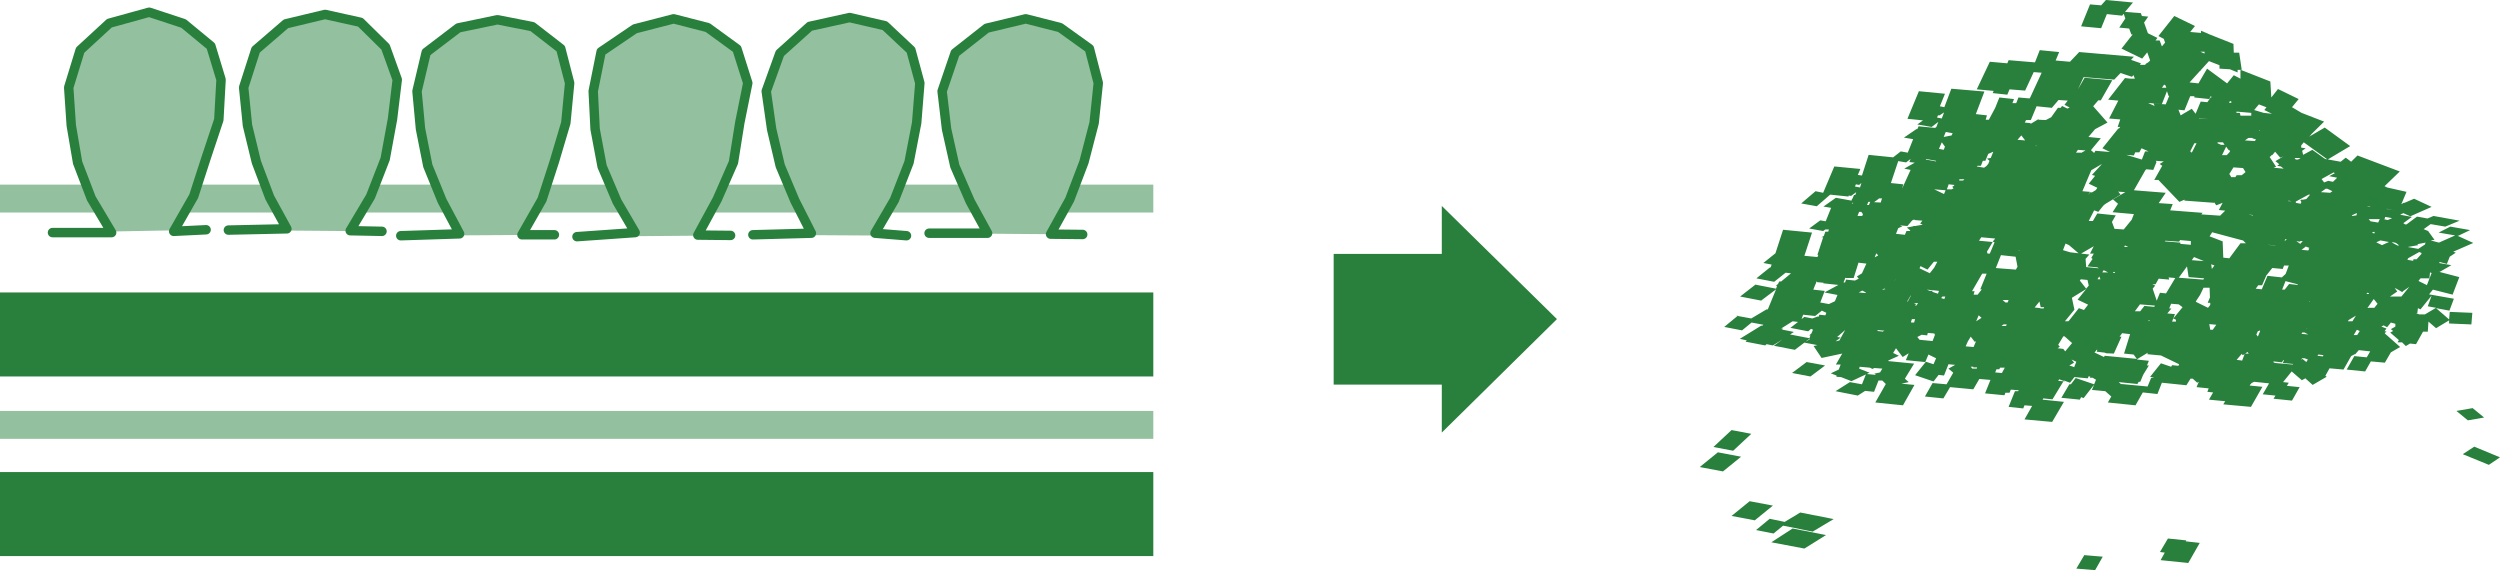 <svg preserveAspectRatio="none" width="100%" height="100%" overflow="visible" style="display: block;" viewBox="0 0 114 26" fill="none" xmlns="http://www.w3.org/2000/svg">
<g id="_&#227;&#131;&#172;&#227;&#130;&#164;&#227;&#131;&#164;&#227;&#131;&#188;_1-2">
<path id="Vector" d="M79.249 14.394L78.625 14.908L79.437 15.065L79.873 14.708L80.409 14.808L80.366 14.851H80.308L79.336 15.451L79.655 15.523L79.597 15.58L80.496 15.752L80.554 15.694L80.844 15.752L81.279 15.48L80.888 15.766L81.845 15.952L82.28 15.623L82.875 15.737L82.701 15.78L83.063 16.323L84.006 16.123L83.716 16.623H83.934L83.847 16.852L83.484 17.024L83.745 17.124V17.181L83.948 17.195L84.427 17.381L85.253 16.995L84.775 16.809L84.804 16.724L85.268 16.766L85.384 16.823L85.471 16.781L85.834 16.809L85.732 16.981L85.471 17.038L85.543 17.095L85.094 17.052L84.905 17.524L84.354 17.424L83.701 17.838L84.717 18.038L85.05 17.824L85.457 17.867L85.659 17.352H85.834L85.993 17.51L85.514 18.353L86.776 18.482L87.299 17.552L86.704 17.495L87.037 17.424L86.863 17.267L87.284 16.581L86.109 16.466V16.438L86.588 16.223L86.327 16.095L86.457 15.88L86.762 16.28L87.037 16.109L86.907 16.423L87.792 16.509L87.937 16.166L88.285 16.337L88.169 16.609L87.821 16.495L87.328 17.109L88.169 17.395L88.401 17.095L88.647 17.124L88.85 16.609L89.155 16.638L88.85 16.809L89.068 16.995L88.763 17.524L88.125 17.467L87.777 18.081L88.618 18.167L88.923 17.653L89.982 17.753L90.257 17.281L90.765 17.324L90.518 17.938L91.403 18.024L91.447 17.91H91.635L91.693 17.767L92.056 17.796L92.027 17.838H91.882L91.592 18.553L92.259 18.625L92.317 18.482L92.665 18.51L92.317 19.125L93.579 19.239L94.115 18.324L93.144 18.224L93.172 18.167L93.593 18.21L94.115 17.352L94.391 17.452L94.594 17.195L95.203 17.252L95.247 17.152L95.319 17.181L95.29 17.224H95.421L95.566 17.309H95.58L95.493 17.524L94.652 17.238L94.434 17.524H94.362L93.999 18.139L94.841 18.224L94.898 18.11L95.014 18.153L95.493 17.538L95.392 17.781L96.001 17.838L96.276 18.081L96.117 18.353L97.379 18.482L97.712 17.895L98.379 17.967L98.582 17.452L99.699 17.567L99.888 17.267H99.989L100.192 17.452L100.265 17.41L100.163 17.653L100.715 17.71L100.656 17.867L100.918 17.895L100.729 18.224L101.469 18.296L101.382 18.439L102.644 18.553L103.166 17.638L102.586 17.581L102.615 17.524H102.629L102.673 17.467L102.789 17.41L103.47 17.481L103.18 17.981L103.76 18.038L103.673 18.181L104.515 18.267L104.863 17.653L104.282 17.595L104.369 17.452L104.108 17.424L104.5 16.938L104.964 17.338L105.124 17.252L105.457 17.552L106.095 17.181L106.037 17.138L106.226 16.795L106.864 16.852L107.212 16.238L107.372 16.152H107.401L107.56 15.966L108.082 16.023L107.923 16.295L107.357 16.238L107.009 16.852L107.85 16.938L108.111 16.48L108.75 16.538L109.025 16.066L109.446 15.823L108.75 15.208V15.18L108.793 15.151L108.822 15.108H108.735L108.822 14.98L108.59 14.894L108.692 14.837L108.851 14.922L109.025 14.708L109.228 14.765V14.894L109.025 15.008L109.127 15.094L108.996 15.165L109.388 15.508L109.33 15.609H109.533L109.707 15.78L109.895 15.666L110.171 15.694L110.331 15.409L110.49 15.123H110.708L110.737 14.665L111.085 14.965L111.679 14.608V14.751L112.695 14.794L112.738 14.265L111.708 14.222L111.679 14.565L111.085 14.051L111.694 14.165L111.897 13.622L110.766 13.422L110.94 13.207L111.839 13.436L112.144 12.636L111.215 12.393H111.259L111.781 12.092L111.215 11.992L111.259 11.949L111.578 12.035L111.708 11.706L111.984 11.521L111.868 11.478L112.782 11.078L112.056 10.749H112.1L112.637 10.492L111.737 10.334L111.201 10.606L111.955 10.735L111.215 11.063L110.838 10.963L111.012 10.935L110.722 10.534L110.519 10.449L110.838 10.22L111.505 10.334L112.158 10.063L110.969 9.848L110.693 9.963L110.215 9.877L109.736 10.234H109.678L109.591 10.177L109.982 9.891L109.446 9.791L109.591 9.72L109.91 9.863L110.882 9.434L110.084 9.062L109.649 9.248H109.605L109.518 9.305H109.504L109.736 8.748L108.851 8.548L108.735 8.49L109.431 7.819L107.502 7.09L107.212 7.375L106.966 7.19L106.734 7.375L106.023 7.247L105.443 6.832L105.022 7.061L104.979 6.875L105.138 6.761L104.935 6.732V6.632L105.051 6.489L106.139 7.275L107.169 6.661L106.008 5.817L105.298 6.232L105.37 6.161L105.399 6.118L105.979 5.546L104.95 5.146L104.515 4.888L104.819 4.517L103.876 4.059L103.572 4.445L103.528 3.716L102.179 3.187H102.223L102.107 2.401H101.86L101.846 2.001L100.729 1.558L100.671 1.529L100.366 1.401V1.501L99.873 1.458L100.091 1.186L99.148 0.729L98.423 1.644L98.669 1.772L98.728 1.944L98.582 2.115L98.481 1.844H98.292L98.379 1.73L97.944 1.515L97.77 1.029L97.959 0.758L97.669 0.729L97.625 0.6L96.9 0.543L97.263 0.114L96.03 0L95.812 0.243L95.305 0.2L94.898 1.201L95.812 1.286L96.073 0.643L96.769 0.715L96.842 0.629L96.915 0.843L96.639 1.258L97.089 1.301L97.19 1.572H97.248L96.74 2.216L97.683 2.673L97.915 2.387L98.046 2.759L97.959 2.844L97.814 2.93L97.857 2.959H97.582L97.625 2.887L97.176 2.73L97.306 2.587L94.811 2.373L94.391 2.816L93.738 2.759L93.898 2.373L93.013 2.287L92.795 2.844L91.592 2.744L91.534 2.887L90.736 2.816L90.141 4.074L90.91 4.145L90.866 4.245L91.534 4.317L91.635 4.074L92.346 4.131L92.737 3.288L93.1 3.316L92.578 4.445L92.549 4.488L92.041 4.445L91.94 4.703H91.766L91.838 4.517L91.171 4.445L90.982 4.917L90.692 5.46H90.547L90.605 5.26L90.098 5.203L90.489 4.174L88.981 4.045L88.662 4.888L88.459 4.846L88.691 4.274L87.501 4.159L86.979 5.417L87.69 5.489L87.429 5.675L88.082 5.789L88.386 5.56L88.299 5.789L88.241 5.832L87.487 5.76L87.429 5.889H87.385L86.82 6.275L87.24 6.346L86.994 6.961L86.675 6.904L86.327 7.175L85.21 7.061L84.905 8.004L84.717 7.976L84.833 7.704L83.644 7.59L83.136 8.791L82.788 8.719L82.135 9.277L82.846 9.405L83.455 8.876L84.296 8.962V8.919L84.412 8.933L84.644 8.762L84.601 8.891H84.543L84.47 9.062H84.456L84.427 9.148L83.716 9.019L83.15 9.419L83.499 9.477L83.252 10.091L83.005 10.048L82.498 10.42L83.136 10.534L83.237 10.463H83.397L83.368 10.563H83.237L83.165 10.763L83.049 10.82H83.136L82.875 11.621H82.918L82.875 11.721L82.28 11.664L82.628 10.606L81.308 10.477L80.96 11.549L80.409 11.992L80.786 12.064L80.743 12.192H80.714L80.09 12.693L80.902 12.85L81.424 12.435L81.671 12.464L81.221 12.836H81.134L81.076 12.95L80.975 13.036H81.033L80.989 13.164L80.047 12.979L79.35 13.522L80.308 13.707L80.989 13.193L80.612 14.108H80.554L79.858 14.522L79.162 14.394H79.249ZM82.15 14.551L82.222 14.351L82.759 14.408H82.773L83.078 14.165L83.281 14.265L83.237 14.379L82.962 14.351L82.933 14.437H82.875L82.643 14.522L82.28 14.451L82.15 14.551ZM104.544 16.623L103.746 16.552L103.673 16.523V16.48L104.05 16.523L104.123 16.423H104.152L104.094 16.552L104.544 16.595H104.573L104.544 16.623ZM110.316 11.492L110.418 11.535V11.578L110.2 11.821H110.055L110.04 11.892L109.779 11.849L109.808 11.778L110.316 11.492ZM100.86 4.431H100.816L100.656 4.66L100.352 4.631L100.12 5.189L99.946 4.96L99.438 5.26L99.337 5.003L99.612 5.031L99.873 4.388H100.062V4.445L100.744 4.517L100.802 4.388L100.889 4.445L100.86 4.431ZM94.942 6.961H94.666L94.753 6.832L95.102 6.861L94.942 6.947V6.961ZM94.159 4.788L94.376 4.903L94.289 4.946H94.26L94.028 4.831L93.97 4.917H93.84L93.535 5.346L93.289 5.474L92.955 5.46V5.432L92.578 5.66L92.607 5.617L92.331 5.589L92.389 5.474H92.607L92.868 4.846L93.564 4.917L93.869 4.56L94.289 4.588L94.144 4.774L94.159 4.788ZM108.082 9.434H107.923L107.995 9.419H108.082V9.434ZM106.487 7.89L106.211 8.033L106.574 8.104L106.385 8.29L106.168 8.247L105.979 8.319L105.863 8.162L106.415 7.861L106.473 7.904L106.487 7.89ZM103.833 7.561L104.007 7.59L104.137 7.69L103.673 7.647L103.789 7.604L103.499 7.161L103.586 7.075H103.615L103.746 6.918L103.978 7.19L104.123 7.132L103.76 7.347L103.934 7.49L103.862 7.547L103.833 7.561ZM102.658 5.146V5.274H102.165L102.136 5.146H101.976L101.991 5.089L102.644 5.146H102.658ZM98.742 3.888L98.785 4.002H98.582L98.684 3.859L98.742 3.888ZM98.205 4.717L98.249 4.831L97.959 4.703H98.017H98.031L98.582 4.745L98.814 4.159L98.887 4.374H98.916L98.757 4.76L98.176 4.717H98.205ZM87.153 14.694H87.139L87.182 14.551H87.328L87.284 14.708H87.153V14.694ZM102.702 6.303L102.876 6.361L102.818 6.432L102.382 6.404H102.368L102.527 6.289H102.716L102.702 6.303ZM108.169 10.606L108.213 10.577H108.286L108.271 10.649L108.184 10.62L108.169 10.606ZM102.266 10.949L102.411 11.092H102.165L101.657 11.778L101.382 11.749L101.353 11.006L100.758 10.777L100.874 10.591L102.266 10.963V10.949ZM84.76 13.336L84.92 13.25L85.079 13.336V13.364L84.76 13.336ZM99.105 14.522L99.221 14.579V14.665H99.235H99.047L99.105 14.508V14.522ZM108.024 14.022V14.051L107.937 14.008H107.981L108.242 13.636L108.416 13.851L108.271 14.036H108.039L108.024 14.022ZM99.351 12.664L99.728 12.149L99.801 12.636L100.511 12.693L100.468 12.75L99.351 12.664ZM100.497 11.906L99.946 11.864L100.047 11.721L100.497 11.906ZM100.831 12.05L100.976 12.107L100.86 12.264L100.831 12.05ZM105.211 14.98L105.167 15.023L105.196 14.98H105.211ZM107.952 13.35H107.966L108.024 13.379V13.407H107.908L107.952 13.35ZM101.657 6.818L101.686 6.918L101.541 7.075H101.324L101.512 6.689L101.628 6.847H101.657V6.818ZM100.076 6.532H100.163L99.946 6.961L99.873 6.904L100.062 6.532H100.076ZM105.124 11.235L105.312 11.306L105.254 11.349H105.298L105.254 11.421L104.95 11.392L105.138 11.249L105.124 11.235ZM105.283 13.765L105.312 13.736V13.765H105.283ZM104.224 12.821L104.776 12.964V12.993L104.384 12.95L104.181 13.207H104.065L104.224 12.807V12.821ZM104.718 10.992L104.863 11.02L104.906 10.992H105.008L104.892 11.12L104.732 11.006L104.718 10.992ZM103.354 12.55L103.615 12.221L104.094 12.264L104.152 12.107H104.369L104.224 12.493L104.05 12.65L103.398 12.578L103.137 13.193L102.861 13.164L102.977 13.007H103.151L103.354 12.536V12.55ZM104.166 11.02L104.21 10.906H104.224H104.282L104.152 11.02H104.166ZM100.744 14.78L101.063 14.808L100.903 15.037H100.787L100.744 14.78ZM101.73 8.047L101.657 7.933L101.846 7.633L102.252 7.661H102.281L102.397 7.847L102.223 7.99H101.991L101.933 8.076H101.73V8.047ZM101.121 6.489H101.367L101.44 6.604H101.28L101.121 6.532V6.475V6.489ZM104.355 9.148L104.5 9.176H104.355L104.34 9.162H104.355V9.148ZM107.43 14.394L107.27 14.651H107.067L107.096 14.594L107.43 14.394ZM102.948 15.337L102.89 15.251L102.963 15.094H103.006L103.021 15.065L103.064 15.094L102.963 15.337H102.948ZM103.398 11.163H103.427L103.789 11.192H103.688L103.398 11.163ZM102.527 9.777L102.716 9.805L102.745 9.834L102.527 9.777ZM105.341 8.876L105.167 9.076L105.022 9.105H104.921V9.119H104.892L104.935 9.191V9.248L104.906 9.291L104.689 9.248V9.191L105.269 8.876H105.356H105.341ZM104.95 15.223L104.979 15.165H105.095L105.254 15.251L104.935 15.223H104.95ZM102.484 16.052L102.542 16.123H102.382L102.484 16.052ZM100.323 13.45L100.482 13.121H100.758L100.773 13.565L100.671 13.808H100.787V13.908L100.685 14.036L100.134 13.765V13.736L100.323 13.45ZM99.308 12.678H99.279L99.308 12.664V12.678ZM94.405 11.506L94.072 11.406L94.188 11.106L94.347 11.178L94.782 11.549L94.405 11.506ZM96.421 12.45H96.349L96.392 12.393L96.45 12.421L96.421 12.45ZM89.344 8.176H89.576L89.518 8.233H89.344V8.176ZM88.575 13.522H88.705L88.662 13.636L88.517 13.593L88.56 13.536L88.575 13.522ZM94.304 14.651H94.159L94.594 14.122L94.478 13.579L95.13 13.179L94.739 13.665L95.218 13.893L95.029 14.136L94.797 14.051L94.333 14.637L94.304 14.651ZM93.201 14.065H93.042V14.051L92.781 14.022L92.999 13.75L93.056 14.008H93.216L93.187 14.065H93.201ZM91.011 12.221L91.243 11.635L91.911 11.706L91.998 12.164L91.925 12.293L91.345 12.25L90.997 12.221H91.011ZM92.056 11.406H92.114L92.056 11.421V11.406ZM90.75 11.563H90.634L90.605 11.478L90.866 11.035L90.243 10.977L90.344 10.82L90.982 10.877L90.866 11.02L90.953 11.049L90.736 11.563H90.75ZM87.98 12.45L87.531 12.235L87.574 12.135L87.893 12.293L88.183 11.935H88.343L88.198 12.207L87.995 12.464L87.98 12.45ZM90.17 13.436H89.996L90.04 13.279H89.924L90.388 12.478H90.591L90.301 13.193H90.373L90.17 13.45V13.436ZM87.299 10.034L87.661 10.063L87.559 10.191L87.676 10.248L87.328 10.306H87.255L87.24 10.32L86.95 10.377L87.11 10.506L87.081 10.534H86.936L86.863 10.706L86.457 10.663L86.559 10.406L86.747 10.32L86.631 10.277L86.979 10.306L87.197 10.048L87.299 10.005V10.034ZM95.189 12.764L95.247 13.021L95.13 13.164L94.841 12.793L94.884 12.736L95.174 12.764H95.189ZM91.302 13.679H91.316H91.592L91.548 13.793H91.447L91.302 13.665V13.679ZM88.14 13.264H87.995L87.864 13.207L88.415 13.264L88.372 13.393L88.111 13.307V13.279L88.14 13.264ZM87.139 13.479L86.994 13.75H86.965L87.124 13.479H87.139ZM85.819 13.207L86.53 12.879L86.37 12.793L86.515 12.707L86.559 12.764L86.515 12.821L86.588 12.85L86.399 13.093L86.675 13.222L85.993 13.15L85.964 13.207H85.848H85.819ZM88.865 8.405L89.112 8.433V8.462L89.024 8.519L89.141 8.662L89.082 8.59L88.995 8.633H88.778L88.865 8.39V8.405ZM90.895 6.918L90.779 7.204L90.605 7.233L90.721 7.333L90.663 7.476L90.576 7.576L90.475 7.647L90.141 7.59L90.17 7.561H90.33L90.417 7.333H90.533L90.663 7.018L90.895 6.918ZM95.653 12.721L95.725 12.607L95.783 12.736H95.653V12.721ZM95.87 12.407L95.928 12.321L96.131 12.421H95.87V12.407ZM87.4 13.936H87.328L87.371 13.865L87.269 13.822H87.458V13.836L87.385 13.922L87.4 13.936ZM88.198 8.633L88.72 8.676L88.647 8.848L88.198 8.633ZM95.479 11.22L95.305 11.563H95.479L95.363 11.764L95.421 11.806L95.189 12.149L95.638 12.192L95.711 12.235L95.13 12.178L95.102 11.806L95.276 11.606L94.898 11.563L95.464 11.235L95.479 11.22ZM96.871 11.249L96.9 11.192L97.045 11.263H96.871V11.249ZM99.424 10.949L99.902 10.992V11.163L99.424 11.12V11.063L98.713 11.006L98.742 10.977L99.366 11.02L99.424 10.935V10.949ZM106.124 8.605L106.356 8.719L106.255 8.791L105.834 8.762L106.052 8.605H106.124ZM107.459 9.82L107.27 9.848L107.241 9.82L107.459 9.72H107.473L107.459 9.805V9.82ZM102.223 16.438L101.991 16.409L102.223 16.137L102.266 16.195L102.353 16.152L102.237 16.452L102.223 16.438ZM99.032 14.065H98.916L99.003 13.851L99.351 13.879L99.525 14.008L99.105 14.522L99.177 14.322L98.829 14.294L99.018 14.065H99.032ZM98.35 13.722L98.162 13.164L98.278 13.021L98.147 12.964H98.292L98.437 12.707L98.916 12.75L98.887 12.65L99.192 12.678L98.771 13.379L98.495 13.35L98.336 13.736L98.35 13.722ZM91.359 14.794H91.505L91.476 14.865H91.272L91.359 14.794ZM85.558 11.563H85.573L85.645 11.649L85.486 11.735L85.558 11.549V11.563ZM92.824 6.661L92.853 6.618V6.661H92.824ZM98.307 7.333L98.669 7.361L98.481 7.476L98.597 7.561L98.234 8.205H98.423L99.38 9.205L99.612 9.105V9.148L100.961 9.248V9.219L101.063 9.362L101.353 9.248L101.179 9.577L101.469 9.605L101.237 9.834L100.381 9.777L100.439 9.705L98.96 9.591L99.076 9.305L98.437 9.262L98.757 8.791L97.306 8.676L97.828 7.761L97.872 7.719L98.191 7.747L98.336 7.39L98.307 7.333ZM97.973 14.651V14.608H98.046L97.973 14.651ZM97.582 14.194H97.35L97.582 13.879L98.263 13.936L98.234 13.993L97.785 13.95L97.582 14.208V14.194ZM85.877 15.123L85.616 15.094V15.051L85.935 15.08L85.863 15.108L85.877 15.123ZM92.36 6.404L91.998 6.375L92.172 6.175L92.36 6.418V6.404ZM95.812 7.49H95.841L95.392 7.976L95.537 8.019L95.247 8.376L95.638 8.562L95.58 8.662L95.899 8.69L96.204 8.833L96.291 8.719L96.915 8.762L96.349 9.091L96.581 9.291L96.334 9.677L97.306 9.763L97.205 10.02L96.842 10.463L96.421 10.434L96.305 10.12L96.479 9.82L95.638 9.734L95.435 10.077H95.247L95.493 9.591L95.682 9.662L96.175 9.048L95.319 8.762L95.218 8.891L95.305 8.748L94.957 8.719L95.363 7.761L95.827 7.49H95.812ZM97.306 7.09L97.364 6.947H97.553L97.654 6.761L97.973 6.904H97.814L97.669 7.275L96.958 7.061L97.321 7.09H97.306ZM100.265 5.389L100.715 5.432L100.279 5.403L100.265 5.389ZM103.006 5.932H103.05L103.021 5.975V5.932H103.006ZM108.518 9.991L108.445 10.148L108.097 10.091L108.01 9.991H108.503H108.518ZM108.938 11.035L108.619 11.178L108.358 11.049L108.547 10.963L108.938 11.035ZM107.488 15.28H107.328L107.473 15.037L107.604 15.094L107.488 15.28ZM105.95 16.195L105.921 16.252L105.675 16.223L105.718 16.166L105.95 16.195ZM94.492 15.637L94.173 16.023L94.086 15.909L93.825 15.88L93.927 15.809L93.854 15.723L94.086 15.337H94.144L94.463 15.623L94.492 15.637ZM90.112 14.651L90.228 14.379L90.359 14.494L90.112 14.651ZM84.18 12.678H84.224H84.528L84.746 11.978L85.108 12.021L84.905 12.464L84.673 12.607L84.76 12.707L84.586 12.793L84.18 12.75L84.137 12.879H84.064L84.151 12.664L84.18 12.678ZM84.76 9.662H84.876L84.949 9.763L84.92 9.848H84.702L84.775 9.662H84.76ZM85.674 9.048H85.819L85.761 9.234H85.732L85.457 9.219L85.674 9.062V9.048ZM87.821 7.247L88.285 7.333V7.361L87.821 7.275V7.247ZM88.415 6.789L88.546 6.489L88.691 6.689L88.633 6.832L88.43 6.789H88.415ZM88.734 6.018L89.039 6.075L88.995 6.175L88.633 6.246L88.72 6.032L88.734 6.018ZM101.454 4.474H101.498H101.44H101.454ZM101.773 4.645L101.73 4.688H101.643L101.686 4.603L101.759 4.645H101.773ZM109.17 9.591L108.866 9.534H108.837V9.52L109.17 9.591ZM109.083 9.948L108.88 10.034L108.692 9.991H108.735L108.764 9.891L109.083 9.948ZM109.388 11.192H109.315L109.054 11.049H109.098H109.141L109.257 11.078L109.402 11.192H109.388ZM110.65 12.993L110.273 12.807H110.258H110.287L110.374 12.693H110.78L110.809 12.421L110.882 12.45L110.664 13.007L110.65 12.993ZM109.533 13.522H108.982L109.315 13.293L109.199 13.136L109.272 13.164L109.547 13.322L109.576 13.279L109.866 13.079L109.504 13.522H109.533ZM104.935 16.395L104.979 16.337H105.095L105.24 16.395L105.167 16.509L104.993 16.366L104.921 16.409L104.935 16.395ZM94.579 16.738L94.362 16.666L94.579 16.538L94.463 16.395L94.681 16.495L94.579 16.752V16.738ZM90.982 16.981L91.04 16.838H91.171L91.2 16.766H91.418L91.287 17.009L90.968 16.981H90.982ZM89.634 15.794L89.735 15.566L89.866 15.351L90.054 15.594L90.112 15.551L89.996 15.823L89.634 15.794ZM87.531 15.494L87.429 15.366L87.632 15.265L87.879 15.294L87.908 15.18L88.212 15.208V15.251H88.241L88.125 15.551L87.531 15.494ZM83.89 15.523L83.701 15.566L83.934 15.394L83.774 15.366L84.137 15.051L83.876 15.523H83.89ZM82.788 12.979L82.831 12.821H82.846L82.831 12.864L83.15 12.893V12.921L83.832 12.993L83.194 13.336L83.789 13.45L83.672 13.736L83.397 13.865L83.005 13.793L83.208 13.264L82.686 13.207L82.788 12.95V12.979ZM84.499 9.234V9.277H84.441L84.499 9.234ZM85.21 9.205H85.282L85.224 9.348H85.137L85.195 9.205H85.21ZM84.876 8.362L84.818 8.548L84.586 8.505L84.63 8.405L84.775 8.433L84.876 8.347V8.362ZM86.921 7.404L87.124 7.247L87.066 7.39L87.313 7.418L86.834 7.69L87.124 7.747L86.733 8.605L86.791 8.405L86.225 8.347L86.559 7.347L86.907 7.404H86.921ZM88.647 5.131L88.546 5.403L88.328 5.36L88.372 5.26H88.444L88.662 5.117L88.647 5.131ZM97.277 3.402L97.35 3.588H97.161L96.9 3.559L96.131 4.545L96.595 4.588L96.175 5.403L96.683 5.446L96.566 5.789H96.683L96.624 5.86H96.595L96.363 6.146L96.305 6.218L95.87 6.761L96.218 6.932L95.551 6.875L95.493 6.975L95.348 6.847L95.798 6.303L95.232 6.246L95.537 5.889L96.102 5.589L95.45 4.846L95.682 4.574H95.798L96.32 3.659L95.058 3.545L94.753 4.074L95.014 3.516L96.407 3.631L96.697 3.33L97.219 3.502L97.292 3.416L97.277 3.402ZM100.526 2.373V2.444L100.337 2.358H100.526V2.373ZM102.165 3.216V3.588L101.86 3.43L101.556 3.802L100.642 3.13L100.25 3.802L99.844 3.759L100.323 3.23H100.352V3.202L100.729 2.787L101.208 2.973V3.13L101.686 3.159L102.034 3.302V3.187H102.179L102.165 3.216ZM103.354 4.888L103.253 5.017L103.601 5.189L103.224 5.146L102.789 5.017L103.006 4.76L103.34 4.888H103.354ZM104.892 7.218L104.79 7.275H104.689L104.631 7.204H104.892V7.218ZM110.606 11.063L110.577 11.149L110.273 11.349L109.794 11.263L110.273 11.178L110.229 11.135L110.606 11.063ZM110.693 13.965L111.085 14.036L110.577 14.336H110.316L110.171 14.279H110.229L110.258 14.051L110.374 14.108L110.882 13.479L110.708 13.965H110.693ZM104.486 16.823H104.471V16.809L104.486 16.823ZM96.712 17.51L96.61 17.424L97.466 17.51L97.524 17.41H97.596L97.727 17.095L97.988 16.666H97.901L97.988 16.452L97.451 16.395V16.366L95.972 16.223L95.943 16.28L95.493 16.066H95.522L95.609 15.952H95.638L95.609 16.037L95.972 16.08L96.044 16.109L96.392 16.123L96.74 15.351H96.653L96.769 15.194L97.132 15.237L96.856 16.123L97.292 16.166L97.451 16.38L97.944 16.08L97.915 16.152L98.539 16.209L99.366 16.609L99.337 16.681L99.047 16.652L99.003 16.724L98.539 16.566L98.046 17.181L98.234 17.238H98.089L97.93 17.624L96.726 17.51V17.538L96.712 17.51ZM94.173 17.395L93.854 17.367L93.898 17.295L94.173 17.395ZM89.851 16.724H89.982V16.752H90.156L90.141 16.809H89.938L89.866 16.724H89.851ZM82.367 15.551L82.527 15.437V15.466L82.367 15.566V15.551ZM81.265 15.023L81.308 14.98H81.221L81.743 14.651L81.99 14.68L81.642 14.951L82.454 15.108L82.585 14.994L82.672 15.037L82.599 15.208L82.498 15.294H82.556L82.512 15.423L81.627 15.251L81.802 15.137L81.236 15.023H81.265Z" fill="#28803C"/>
<path id="Vector_2" d="M85.384 13.865L86.24 14.008L86.892 13.507L86.051 13.364L85.384 13.865Z" fill="#28803C"/>
<path id="Vector_3" d="M85.892 13.193L86.602 13.322L87.255 12.75L86.544 12.636L85.892 13.193Z" fill="#28803C"/>
<path id="Vector_4" d="M81.715 17.009L82.556 17.167L83.223 16.666L82.382 16.509L81.715 17.009Z" fill="#28803C"/>
<path id="Vector_5" d="M80.844 23.055L80.018 23.727L78.959 23.527L79.785 22.855L80.844 23.055Z" fill="#28803C"/>
<path id="Vector_6" d="M81.381 23.799L82.092 23.37L83.615 23.67L82.657 24.242L81.308 23.97L80.873 24.328L80.076 24.17L80.699 23.656L81.381 23.799Z" fill="#28803C"/>
<path id="Vector_7" d="M83.266 24.399L82.28 25.014L80.772 24.728L81.743 24.099L83.266 24.399Z" fill="#28803C"/>
<path id="Vector_8" d="M78.335 20.626L79.394 20.826L78.567 21.497L77.508 21.297L78.335 20.626Z" fill="#28803C"/>
<path id="Vector_9" d="M78.132 20.383L78.959 19.611L79.858 19.782L79.031 20.554L78.132 20.383Z" fill="#28803C"/>
<path id="Vector_10" d="M94.681 25.928L95.537 26L95.885 25.385L95.043 25.314L94.681 25.928Z" fill="#28803C"/>
<path id="Vector_11" d="M112.825 20.368L114 20.854L113.492 21.197L112.303 20.711L112.825 20.368Z" fill="#28803C"/>
<path id="Vector_12" d="M98.858 24.556L99.699 24.642L99.67 24.685L100.308 24.756L99.786 25.671L98.524 25.543L98.713 25.2L98.495 25.171L98.858 24.556Z" fill="#28803C"/>
<path id="Vector_13" d="M94.217 7.976L94.507 7.247L95.189 7.304L94.884 8.033L94.217 7.976Z" fill="#28803C"/>
<path id="Vector_14" d="M95.073 8.39L94.724 9.176L93.927 9.091L94.275 8.319L95.073 8.39Z" fill="#28803C"/>
<path id="Vector_15" d="M96.697 8.876L95.783 9.434L95.319 8.819L96.233 8.262L96.697 8.876Z" fill="#28803C"/>
<path id="Vector_16" d="M92.868 9.062L93.216 7.99L93.956 8.062L93.608 9.148L92.868 9.062Z" fill="#28803C"/>
<path id="Vector_17" d="M112.013 18.739L112.535 19.168L113.275 19.039L112.753 18.61L112.013 18.739Z" fill="#28803C"/>
<path id="Vector_18" d="M52.591 8.419H0V9.691H52.591V8.419Z" fill="#93C09E"/>
<path id="Vector_19" d="M52.591 13.336H0V17.167H52.591V13.336Z" fill="#28803C"/>
<path id="Vector_20" d="M52.591 21.526H0V25.357H52.591V21.526Z" fill="#28803C"/>
<path id="Vector_21" d="M52.591 18.739H0V20.011H52.591V18.739Z" fill="#93C09E"/>
<path id="Vector_22" d="M2.393 10.606H5.091L4.163 9.048L3.539 7.418L3.249 5.717L3.133 3.988L3.655 2.287L4.989 1.058L6.802 0.557L8.369 1.072L9.616 2.101L10.08 3.631L9.979 5.46L9.398 7.204L8.833 8.948L7.919 10.549L9.398 10.477" fill="#93C09E"/>
<path id="Vector_23" d="M2.393 10.606H5.091L4.163 9.048L3.539 7.418L3.249 5.717L3.133 3.988L3.655 2.287L4.989 1.058L6.802 0.557L8.369 1.072L9.616 2.101L10.08 3.631L9.979 5.46L9.398 7.204L8.833 8.948L7.919 10.549L9.398 10.477" stroke="#28803C" stroke-width="0.43" stroke-linecap="round" stroke-linejoin="round"/>
<path id="Vector_24" d="M10.414 10.492L13.082 10.434L12.299 9.005L11.69 7.39L11.284 5.717L11.11 3.988L11.661 2.273L13.039 1.086L14.823 0.658L16.433 1.015L17.579 2.144L18.115 3.631L17.898 5.432L17.564 7.247L16.897 8.962L15.969 10.52L17.419 10.549" fill="#93C09E"/>
<path id="Vector_25" d="M10.414 10.492L13.082 10.434L12.299 9.005L11.69 7.39L11.284 5.717L11.11 3.988L11.661 2.273L13.039 1.086L14.823 0.658L16.433 1.015L17.579 2.144L18.115 3.631L17.898 5.432L17.564 7.247L16.897 8.962L15.969 10.52L17.419 10.549" stroke="#28803C" stroke-width="0.43" stroke-linecap="round" stroke-linejoin="round"/>
<path id="Vector_26" d="M18.275 10.749L20.958 10.663L20.16 9.162L19.508 7.561L19.174 5.875L19.015 4.159L19.435 2.387L20.9 1.272L22.684 0.9L24.279 1.215L25.57 2.216L25.976 3.788L25.802 5.603L25.28 7.361L24.715 9.105L23.801 10.706H25.28" fill="#93C09E"/>
<path id="Vector_27" d="M18.275 10.749L20.958 10.663L20.16 9.162L19.508 7.561L19.174 5.875L19.015 4.159L19.435 2.387L20.9 1.272L22.684 0.9L24.279 1.215L25.57 2.216L25.976 3.788L25.802 5.603L25.28 7.361L24.715 9.105L23.801 10.706H25.28" stroke="#28803C" stroke-width="0.43" stroke-linecap="round" stroke-linejoin="round"/>
<path id="Vector_28" d="M26.31 10.792L28.964 10.606L28.137 9.191L27.456 7.59L27.137 5.889L27.05 4.159L27.412 2.358L28.95 1.315L30.719 0.858L32.271 1.258L33.605 2.23L34.099 3.788L33.736 5.589L33.446 7.404L32.706 9.091L31.821 10.72L33.315 10.735" fill="#93C09E"/>
<path id="Vector_29" d="M26.31 10.792L28.964 10.606L28.137 9.191L27.456 7.59L27.137 5.889L27.05 4.159L27.412 2.358L28.95 1.315L30.719 0.858L32.271 1.258L33.605 2.23L34.099 3.788L33.736 5.589L33.446 7.404L32.706 9.091L31.821 10.72L33.315 10.735" stroke="#28803C" stroke-width="0.43" stroke-linecap="round" stroke-linejoin="round"/>
<path id="Vector_30" d="M34.331 10.706L36.999 10.634L36.245 9.148L35.578 7.561L35.186 5.889L34.94 4.159L35.563 2.43L36.927 1.201L38.74 0.8L40.35 1.172L41.539 2.287L41.945 3.788L41.8 5.603L41.452 7.404L40.785 9.119L39.9 10.634L41.336 10.749" fill="#93C09E"/>
<path id="Vector_31" d="M34.331 10.706L36.999 10.634L36.245 9.148L35.578 7.561L35.186 5.889L34.94 4.159L35.563 2.43L36.927 1.201L38.74 0.8L40.35 1.172L41.539 2.287L41.945 3.788L41.8 5.603L41.452 7.404L40.785 9.119L39.9 10.634L41.336 10.749" stroke="#28803C" stroke-width="0.43" stroke-linecap="round" stroke-linejoin="round"/>
<path id="Vector_32" d="M42.366 10.634H45.034L44.237 9.176L43.541 7.576L43.163 5.889L42.96 4.159L43.555 2.416L44.991 1.286L46.775 0.858L48.341 1.258L49.676 2.216L50.082 3.788L49.893 5.603L49.429 7.39L48.776 9.105L47.906 10.677L49.371 10.692" fill="#93C09E"/>
<path id="Vector_33" d="M42.366 10.634H45.034L44.237 9.176L43.541 7.576L43.163 5.889L42.96 4.159L43.555 2.416L44.991 1.286L46.775 0.858L48.341 1.258L49.676 2.216L50.082 3.788L49.893 5.603L49.429 7.39L48.776 9.105L47.906 10.677L49.371 10.692" stroke="#28803C" stroke-width="0.43" stroke-linecap="round" stroke-linejoin="round"/>
<path id="Vector_34" d="M67.095 11.578H60.815V17.538H67.095V11.578Z" fill="#28803C"/>
<path id="Vector_35" d="M65.746 19.725V9.391L70.996 14.551L65.746 19.725Z" fill="#28803C"/>
</g>
</svg>
